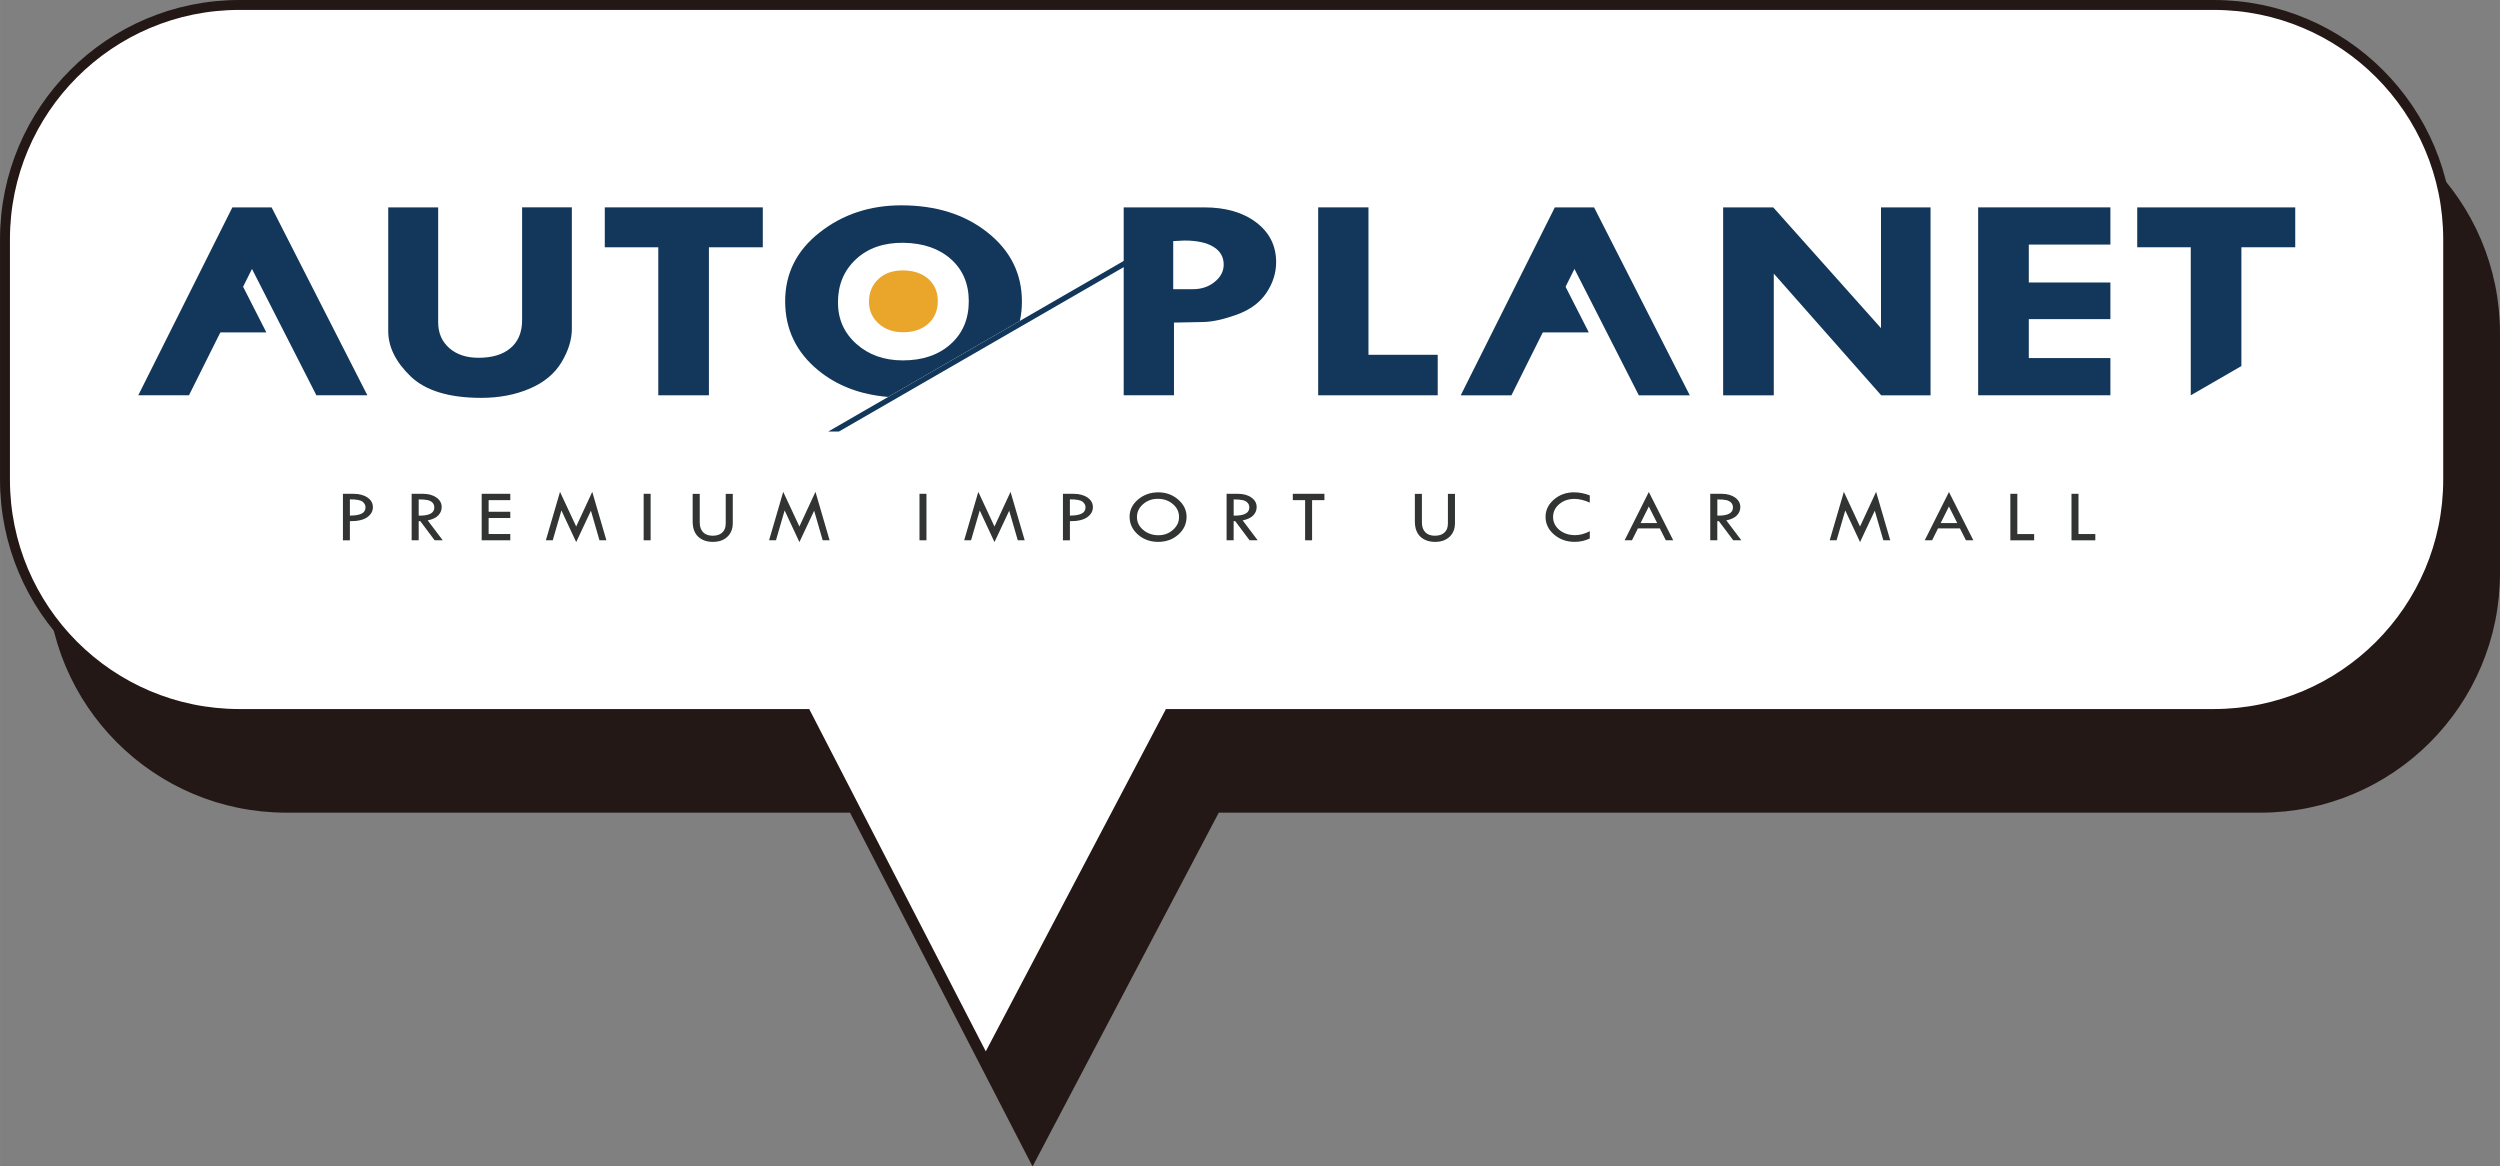<?xml version="1.0" encoding="UTF-8"?><svg id="_レイヤー_2" xmlns="http://www.w3.org/2000/svg" width="52.298mm" height="24.402mm" viewBox="0 0 148.246 69.172"><rect x="0" y="0" width="148.246" height="69.172" fill="#808080" stroke="none"/><defs><style>.cls-1{fill:#12375a;}.cls-2{fill:#fff;}.cls-2,.cls-3{stroke:#231815;stroke-miterlimit:10;stroke-width:.588px;}.cls-3{fill:#231815;}.cls-4{fill:#323333;}.cls-5{fill:#e9a62b;}</style></defs><g id="_レイヤー_1-2"><path class="cls-3" d="M72.093,47.896h61.956c7.678,0,13.903-6.224,13.903-13.903v-14.24c0-7.678-6.224-13.903-13.903-13.903H16.975c-7.678,0-13.903,6.225-13.903,13.903v14.24c0,7.678,6.225,13.903,13.903,13.903h33.609l10.646,20.64,10.863-20.64Z"/><path class="cls-2" d="M69.315,42.34h61.956c7.678,0,13.903-6.224,13.903-13.903v-14.24c0-7.678-6.224-13.903-13.903-13.903H14.197C6.519.294.294,6.519.294,14.197v14.24c0,7.678,6.225,13.903,13.903,13.903h33.609l10.646,20.64,10.863-20.64Z"/><path class="cls-1" d="M16.614,19.231l-1.673-3.284-1.637,3.284-1.008,2.02-1.092,2.19h-3.006l5.58-11.144h2.326l5.679,11.144h-3.023l-1.115-2.19-1.03-2.02Z"/><path class="cls-1" d="M23.022,12.297h2.96v6.815c0,.633.219,1.142.657,1.528.439.385,1.016.576,1.732.576.819,0,1.456-.192,1.909-.581.453-.388.679-.935.679-1.644v-6.695h2.95v7.214c0,.634-.205,1.291-.615,1.974-.41.681-1.042,1.204-1.894,1.566-.853.362-1.806.543-2.86.543-1.911,0-3.308-.426-4.193-1.277-.884-.852-1.326-1.748-1.326-2.686v-7.334Z"/><path class="cls-1" d="M35.862,12.297h9.37v2.367h-3.195v8.777h-3.002v-8.777h-3.173v-2.367Z"/><path class="cls-1" d="M66.631,12.297h4.765c1.281,0,2.313.296,3.099.895.785.596,1.178,1.382,1.178,2.355,0,.637-.193,1.246-.578,1.821-.386.573-.967,1.002-1.746,1.287-.778.28-1.442.429-1.994.44l-1.74.034v4.311h-2.982v-11.144ZM69.57,14.297v2.852h1.168c.503,0,.932-.143,1.289-.432.357-.287.536-.63.536-1.028,0-.452-.201-.803-.604-1.05-.404-.251-.977-.375-1.719-.375l-.669.033Z"/><path class="cls-1" d="M78.166,12.297h2.982v8.742h4.106v2.402h-7.088v-11.144Z"/><path class="cls-1" d="M111.54,12.297h2.939v11.144h-2.926l-6.37-7.216v7.216h-3.003v-11.144h2.97l6.391,7.162v-7.162Z"/><path class="cls-1" d="M117.302,12.297h7.842v2.206h-4.839v2.249h4.839v2.172h-4.839v2.309h4.839v2.207h-7.842v-11.144Z"/><polygon class="cls-1" points="15.793 19.711 11.239 19.711 12.645 17.001 14.413 17.001 15.793 19.711"/><path class="cls-1" d="M95.036,19.231l-1.673-3.284-1.638,3.284-1.008,2.019-1.092,2.191h-3.006l5.58-11.144h2.327l5.675,11.144h-3.022l-1.115-2.191-1.029-2.019Z"/><polygon class="cls-1" points="94.213 19.711 89.66 19.711 91.067 17.001 92.834 17.001 94.213 19.711"/><polygon class="cls-1" points="132.912 14.664 136.105 14.664 136.105 12.297 126.735 12.297 126.735 14.664 129.909 14.664 129.909 23.441 132.912 21.707 132.912 14.664"/><path class="cls-1" d="M52.666,23.538l7.811-4.51c.08-.364.121-.747.121-1.146,0-1.649-.676-3.011-2.027-4.088-1.351-1.078-3.06-1.618-5.126-1.618-1.868,0-3.482.538-4.844,1.61-1.362,1.071-2.043,2.43-2.043,4.079,0,1.658.656,3.025,1.968,4.1,1.118.916,2.5,1.438,4.139,1.573ZM50.761,15.368c.715-.661,1.655-.986,2.823-.97,1.167.019,2.102.341,2.807.97.704.63,1.056,1.462,1.056,2.497,0,1.051-.359,1.899-1.078,2.542-.718.642-1.661.964-2.828.964-1.11,0-2.03-.325-2.759-.977-.729-.65-1.093-1.472-1.093-2.461,0-1.046.357-1.901,1.072-2.564Z"/><path class="cls-5" d="M52.09,16.544c.376-.35.871-.517,1.486-.509.614.009,1.107.178,1.477.509.37.332.557.77.557,1.314,0,.553-.19,1-.567,1.338-.377.339-.874.507-1.488.507-.585,0-1.069-.171-1.452-.513-.383-.344-.575-.776-.575-1.296,0-.55.188-1,.564-1.35Z"/><polygon class="cls-1" points="49.748 25.589 69.446 14.217 69.288 13.94 49.114 25.589 49.748 25.589"/><path class="cls-4" d="M20.334,29.282h.615c.35,0,.628.074.842.221.216.147.32.338.32.573,0,.237-.111.435-.336.596-.226.16-.569.238-1.028.234v1.134h-.413v-2.757ZM20.747,29.611v.965c.316-.003.549-.042.699-.119.151-.078.227-.201.227-.373,0-.128-.058-.239-.17-.332-.117-.095-.369-.141-.756-.141Z"/><path class="cls-4" d="M24.409,29.282h.663c.332,0,.6.074.809.222.207.147.309.337.309.567,0,.185-.066.348-.201.489-.133.141-.342.242-.627.299l.89,1.179h-.481l-.849-1.134h-.095v1.134h-.418v-2.757ZM24.827,29.615v.961c.618.012.926-.149.926-.482,0-.116-.037-.212-.106-.287-.073-.074-.171-.125-.29-.151-.122-.028-.298-.041-.53-.041Z"/><path class="cls-4" d="M28.562,29.282h1.697v.376h-1.285v.689h1.285v.371h-1.285v.949h1.285v.372h-1.697v-2.757Z"/><path class="cls-4" d="M35.119,29.167l.838,2.872h-.41l-.507-1.754-.874,1.861-.876-1.877-.514,1.77h-.408l.839-2.872.959,2.055.953-2.055Z"/><path class="cls-4" d="M38.167,29.282h.414v2.757h-.414v-2.757Z"/><path class="cls-4" d="M41.074,29.285h.419v1.695c0,.252.066.445.2.582.134.138.324.206.569.206.244,0,.433-.063.569-.189.135-.127.203-.304.203-.534v-1.76h.419v1.734c0,.339-.107.608-.322.811-.213.202-.498.303-.855.303-.364,0-.656-.103-.875-.307-.219-.206-.328-.508-.328-.908v-1.633Z"/><path class="cls-4" d="M48.356,29.167l.838,2.872h-.41l-.507-1.754-.874,1.861-.876-1.877-.514,1.77h-.408l.838-2.872.959,2.055.953-2.055Z"/><path class="cls-4" d="M54.524,29.282h.413v2.757h-.413v-2.757Z"/><path class="cls-4" d="M59.924,29.167l.838,2.872h-.41l-.508-1.754-.873,1.861-.875-1.877-.515,1.77h-.408l.838-2.872.959,2.055.953-2.055Z"/><path class="cls-4" d="M63.029,29.282h.616c.348,0,.628.074.842.221.213.147.32.338.32.573,0,.237-.113.435-.338.596-.226.16-.567.238-1.025.234v1.134h-.414v-2.757ZM63.443,29.611v.965c.314-.003.546-.042.698-.119.152-.078.228-.201.228-.373,0-.128-.057-.239-.172-.332-.115-.095-.366-.141-.754-.141Z"/><path class="cls-4" d="M66.982,30.645c0-.398.166-.739.5-1.023.334-.284.735-.427,1.203-.427.457,0,.85.144,1.181.43.33.287.496.627.496,1.02,0,.416-.164.769-.489,1.056-.327.288-.727.432-1.202.432-.468,0-.867-.145-1.196-.435-.328-.29-.492-.641-.492-1.053ZM69.916,30.661c0-.304-.122-.56-.365-.767-.244-.209-.543-.314-.9-.314-.338,0-.628.106-.87.318-.241.212-.362.467-.362.763,0,.302.124.556.372.764.249.209.551.314.91.314.33,0,.615-.107.855-.32.24-.212.359-.464.359-.757Z"/><path class="cls-4" d="M72.737,29.282h.663c.33,0,.599.074.807.222.208.147.311.337.311.567,0,.185-.067.348-.201.489-.134.141-.344.242-.629.299l.89,1.179h-.481l-.85-1.134h-.094v1.134h-.418v-2.757ZM73.155,29.615v.961c.617.012.927-.149.927-.482,0-.117-.037-.212-.109-.287-.072-.074-.168-.125-.288-.151-.12-.028-.296-.041-.529-.041Z"/><path class="cls-4" d="M76.662,29.282h1.874v.376h-.731v2.381h-.414v-2.381h-.729v-.376Z"/><path class="cls-4" d="M83.899,29.285h.418v1.695c0,.252.068.445.201.582.134.138.324.206.569.206s.434-.064.569-.189c.136-.127.203-.304.203-.534v-1.76h.419v1.734c0,.339-.107.608-.321.811-.214.202-.499.303-.855.303-.364,0-.655-.103-.874-.307-.219-.206-.329-.508-.329-.908v-1.633Z"/><path class="cls-4" d="M94.272,29.377v.426c-.331-.146-.634-.219-.912-.219-.355,0-.656.104-.899.311-.243.206-.366.46-.366.761,0,.307.125.563.374.769.25.205.562.309.937.309.273,0,.562-.077.866-.233v.431c-.278.133-.578.2-.902.2-.474,0-.88-.145-1.217-.434-.336-.289-.505-.639-.505-1.045,0-.401.166-.744.497-1.03.331-.286.73-.429,1.196-.429.3,0,.611.061.931.182Z"/><path class="cls-4" d="M97.773,29.175l1.447,2.864h-.439l-.355-.705h-1.3l-.353.705h-.435l1.435-2.864ZM97.772,30.036l-.489.983h.985l-.496-.983Z"/><path class="cls-4" d="M101.417,29.282h.664c.33,0,.6.074.807.222.208.147.311.337.311.567,0,.185-.068.348-.202.489-.135.141-.344.242-.629.299l.89,1.179h-.48l-.85-1.134h-.094v1.134h-.419v-2.757ZM101.836,29.615v.961c.618.012.926-.149.926-.482,0-.117-.036-.212-.109-.287-.072-.074-.168-.125-.288-.151-.121-.028-.297-.041-.53-.041Z"/><path class="cls-4" d="M111.251,29.167l.838,2.872h-.41l-.508-1.754-.873,1.861-.876-1.877-.515,1.77h-.408l.839-2.872.959,2.055.953-2.055Z"/><path class="cls-4" d="M115.57,29.175l1.447,2.864h-.439l-.356-.705h-1.3l-.351.705h-.436l1.436-2.864ZM115.569,30.036l-.49.983h.985l-.495-.983Z"/><path class="cls-4" d="M119.211,29.282h.414v2.386h.998v.372h-1.412v-2.757Z"/><path class="cls-4" d="M122.837,29.282h.415v2.386h.998v.372h-1.413v-2.757Z"/></g></svg>
